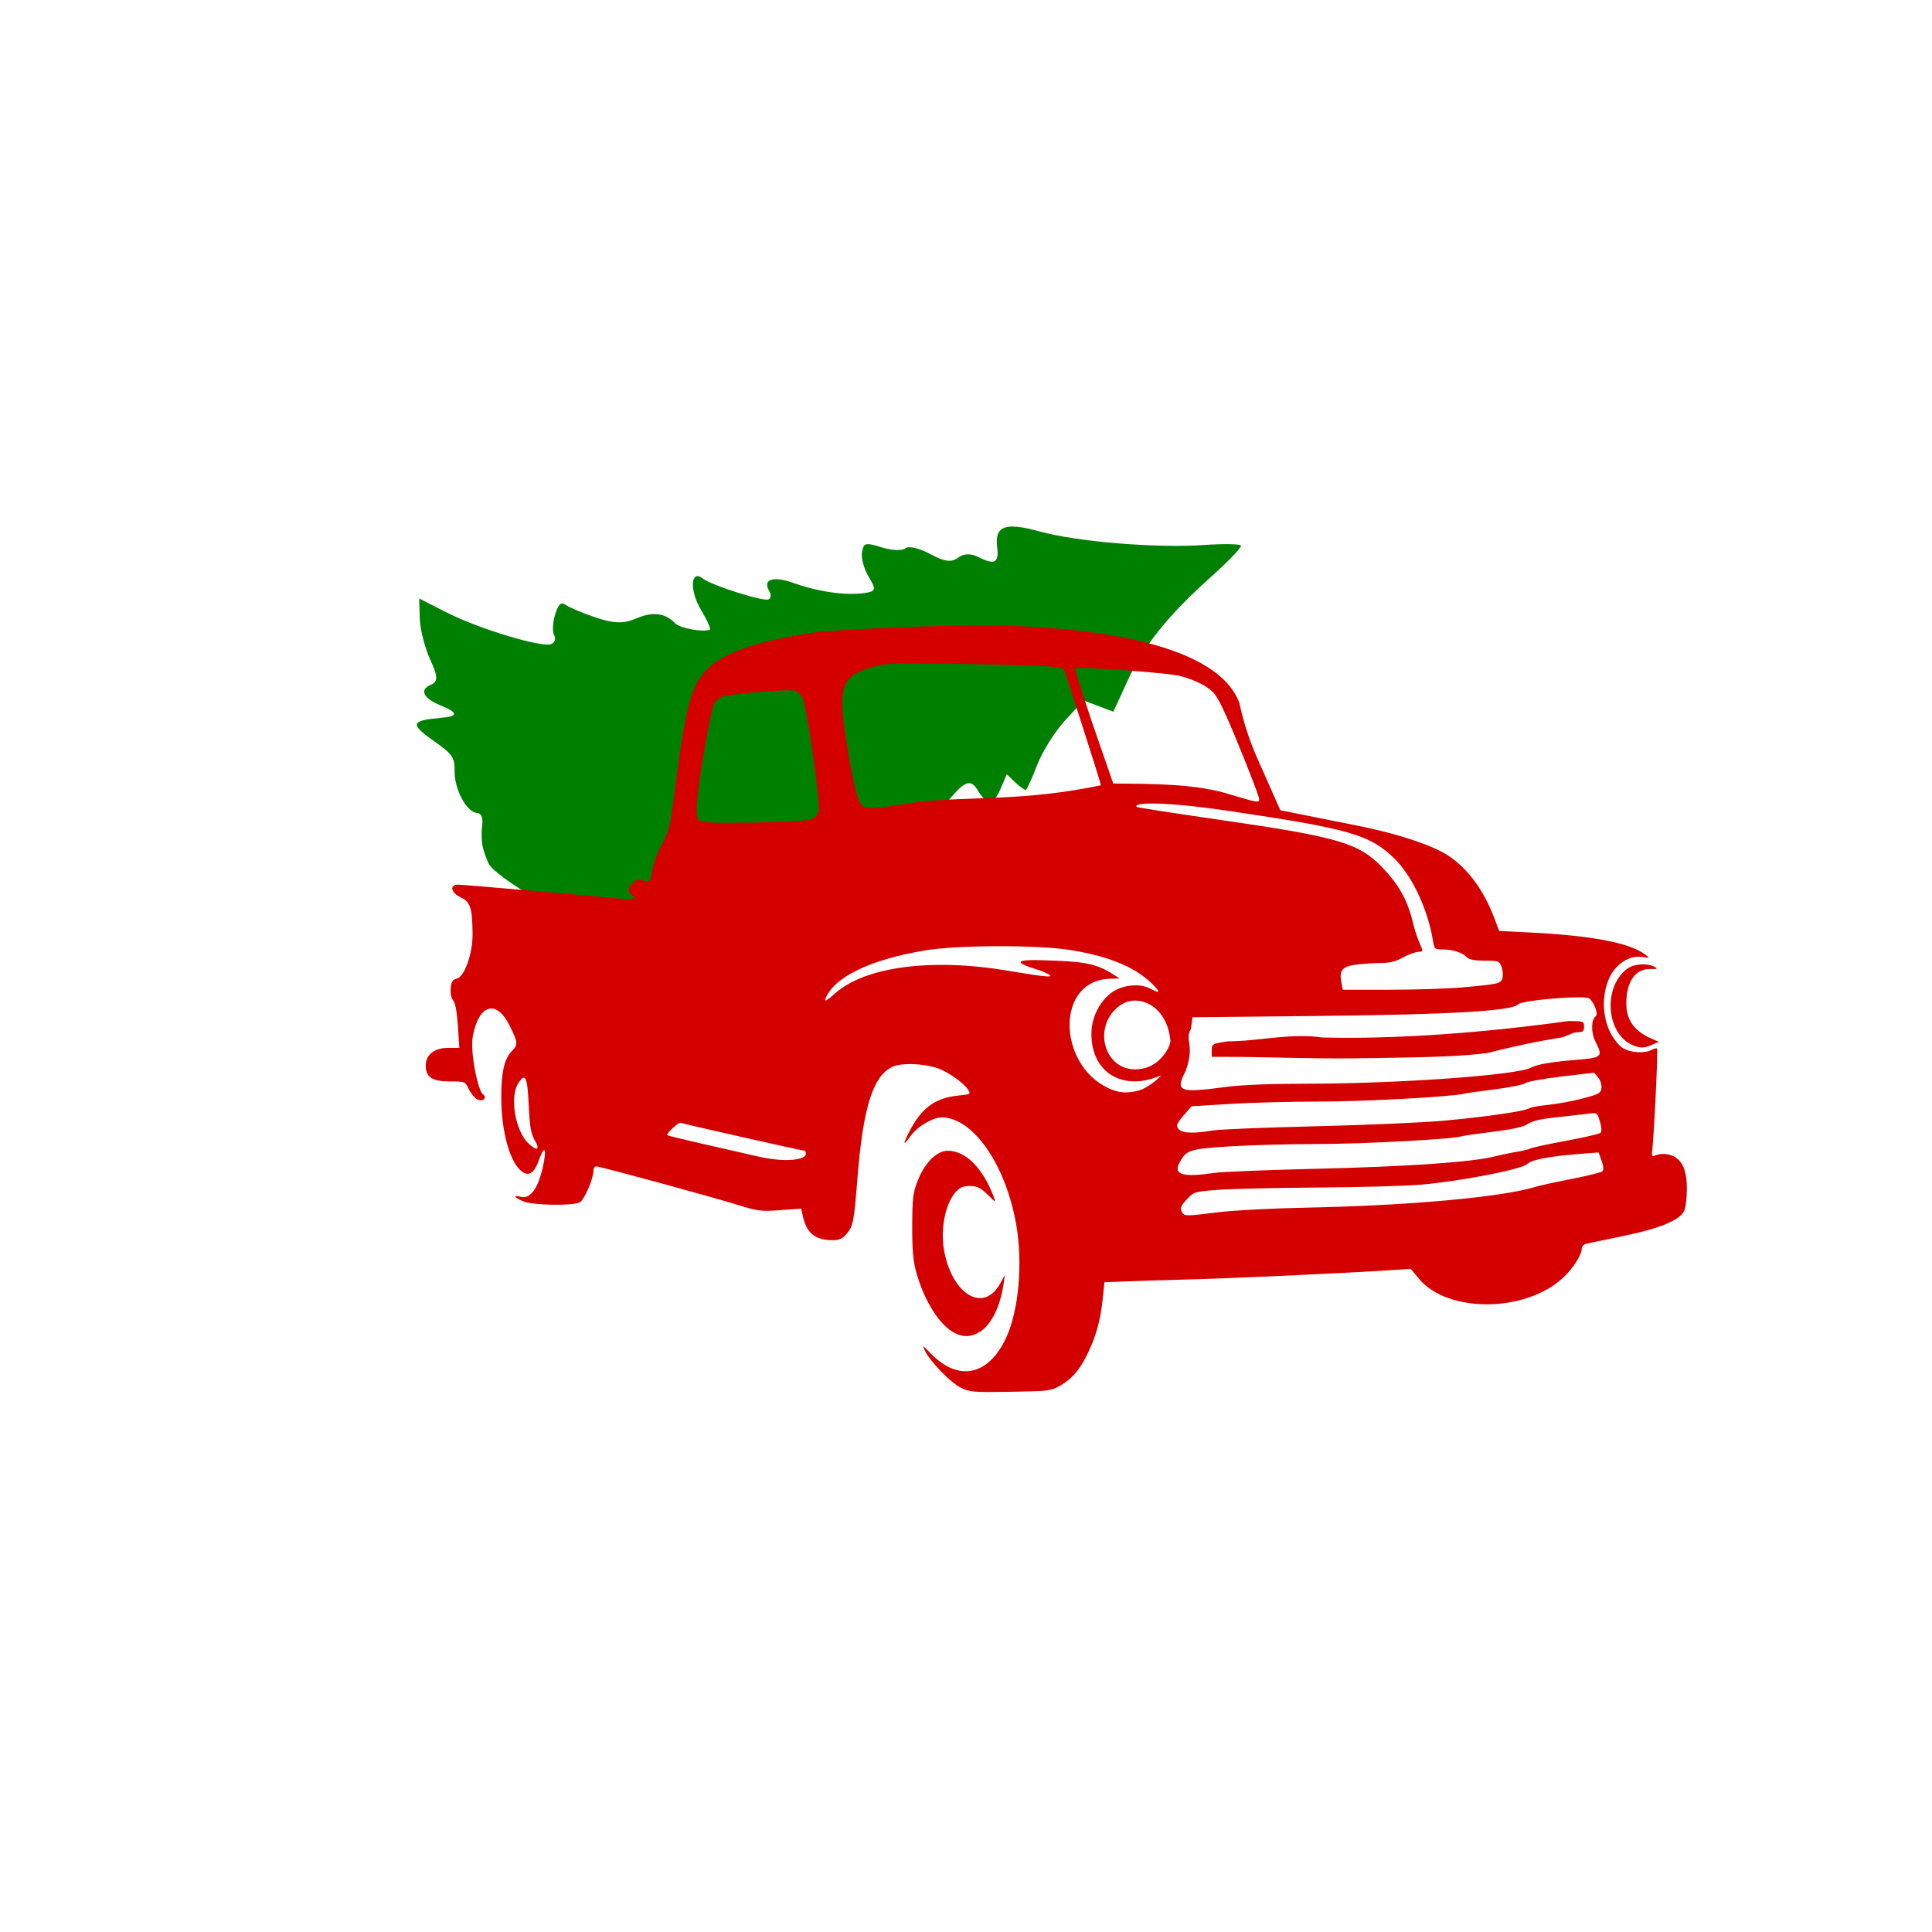 <?xml version="1.0" encoding="UTF-8" standalone="no"?>
<!-- Created with Inkscape (http://www.inkscape.org/) -->

<svg
   xmlns:dc="http://purl.org/dc/elements/1.1/"
   xmlns:cc="http://creativecommons.org/ns#"
   xmlns:rdf="http://www.w3.org/1999/02/22-rdf-syntax-ns#"
   xmlns:svg="http://www.w3.org/2000/svg"
   xmlns="http://www.w3.org/2000/svg"
   xmlns:sodipodi="http://sodipodi.sourceforge.net/DTD/sodipodi-0.dtd"
   xmlns:inkscape="http://www.inkscape.org/namespaces/inkscape"
   width="1080"
   height="1080"
   viewBox="0 0 1080 1080"
   id="svg2"
   version="1.1"
   inkscape:version="0.91 r13725"
   sodipodi:docname="red truck with tree.svg">
  <defs
     id="defs4" />
  <sodipodi:namedview
     id="base"
     pagecolor="#dddddd"
     bordercolor="#666666"
     borderopacity="1.0"
     inkscape:pageopacity="0"
     inkscape:pageshadow="2"
     inkscape:zoom="0.46486906"
     inkscape:cx="482.76924"
     inkscape:cy="333.69381"
     inkscape:document-units="px"
     inkscape:current-layer="layer1"
     showgrid="false"
     units="px"
     inkscape:window-width="1920"
     inkscape:window-height="996"
     inkscape:window-x="-8"
     inkscape:window-y="-8"
     inkscape:window-maximized="1" />
  <g
     inkscape:label="Layer 1"
     inkscape:groupmode="layer"
     id="layer1"
     transform="translate(0,27.638)">
    <path
       style="fill:#008000"
       d="m 269.981,446.314 c -0.769,-2.902 -0.983,-8.422 -0.474,-12.267 0.62,-4.69 -0.364,-7.084 -2.99,-7.272 -5.688,-0.408 -12.497,-13.177 -12.397,-23.249 0.078,-7.908 -1.003,-9.461 -11.986,-17.222 -13.154,-9.294 -12.491,-11.168 4.493,-12.687 9.75,-0.872 9.599,-2.837 -0.539,-7.017 -9.493,-3.914 -11.739,-8.655 -5.386,-11.371 4.251,-1.817 4.209,-4.612 -0.211,-14.157 -3.029,-6.541 -5.657,-16.903 -5.839,-23.026 l -0.332,-11.133 15.232,7.762 c 18.105,9.226 53.458,19.911 58.602,17.712 2.003,-0.856 2.746,-3.049 1.651,-4.873 -1.095,-1.824 -0.885,-6.975 0.465,-11.447 1.819,-6.021 3.361,-7.47 5.944,-5.583 1.919,1.402 9.485,4.578 16.813,7.058 10.06,3.405 15.592,3.54 22.582,0.551 9.333,-3.991 16.142,-3.154 21.816,2.68 2.689,2.765 15.162,5.095 19.339,3.612 0.805,-0.287 -1.404,-5.3 -4.91,-11.142 -6.553,-10.919 -5.797,-22.904 1.1,-17.442 4.77,3.777 33.649,12.932 36.691,11.631 1.374,-0.588 1.57,-2.616 0.435,-4.508 -4.026,-6.709 2.017,-8.804 13.497,-4.68 13.66,4.907 29.166,7.124 39.497,5.647 6.633,-0.949 6.884,-1.852 2.527,-9.112 -2.66,-4.432 -4.338,-10.626 -3.728,-13.765 1.034,-5.323 1.789,-5.498 11.254,-2.602 5.58,1.707 11.439,1.897 13.019,0.423 1.586,-1.48 7.712,-0.07 13.674,3.148 8.136,4.391 12.015,4.921 15.724,2.149 3.288,-2.457 7.153,-2.542 11.636,-0.256 8.807,4.493 11.343,3.092 10.244,-5.662 -1.49,-11.865 4.471,-14.094 23.571,-8.813 21.093,5.831 65.399,9.49 92.183,7.612 10.714,-0.751 19.936,-0.605 20.493,0.323 0.557,0.929 -7.065,8.904 -16.938,17.724 -23.824,21.281 -37.459,38.364 -46.72,58.536 l -7.633,16.626 -8.335,-3.152 -8.335,-3.152 -10.276,11.119 c -5.652,6.115 -12.658,17.255 -15.568,24.756 -2.91,7.5 -5.779,13.845 -6.375,14.1 -0.596,0.255 -3.245,-1.596 -5.885,-4.114 l -4.801,-4.577 -3.502,8.155 c -3.889,9.058 -7.588,9.349 -12.603,0.994 -3.911,-6.516 -7.021,-5.675 -15.437,4.178 -4.188,4.903 -5.073,9.016 -2.766,12.86 3.402,5.668 0.454,10.548 -8.747,14.482 -2.712,1.16 -6.308,6.072 -7.992,10.916 -3.786,10.896 -4.551,11.225 -14.246,6.134 l -7.826,-4.109 -12.789,14.059 c -13.219,14.532 -20.29,30.349 -21.312,47.677 -0.325,5.5 -1.352,10.326 -2.284,10.725 -2.899,1.24 -21.178,-11.784 -24.644,-17.559 -1.812,-3.019 -4.496,-5.821 -5.966,-6.227 -5.109,-1.412 -18.837,24.358 -22.739,42.686 l -3.926,18.442 -7.927,-8.285 c -4.36,-4.557 -9.917,-12.496 -12.35,-17.642 -5.024,-10.628 -6.984,-10.799 -10.191,-0.891 -3.823,11.814 -7.353,10.422 -14.688,-5.793 -3.768,-8.329 -7.743,-18.439 -8.835,-22.467 -1.788,-6.599 -2.256,-6.8 -4.729,-2.034 -3.584,6.909 -6.322,2.744 -8.819,-13.415 -1.713,-11.083 -2.243,-11.724 -12.854,-15.536 -12.909,-4.638 -39.721,-21.869 -42.403,-27.251 -1.017,-2.04 -2.478,-6.083 -3.247,-8.985 z"
       id="path4159"
       inkscape:connector-curvature="0" />
    <path
       style="fill:#d40000"
       d="m 552.051,349.557 c -34.492,0.057 -86.072,2.341 -99.346,4.398 -29.292,4.54 -46.951,10.568 -56.359,19.24 -9.714,8.954 -12.911,20.223 -18.816,66.33 -2.901,22.652 -3.434,24.949 -7.551,32.5 -2.436,4.469 -4.799,10.809 -5.25,14.09 -0.921,6.708 -1.903,7.83 -5.271,6.027 -4.441,-2.377 -10.712,5.385 -6.469,8.008 2.873,1.776 0.894,2.952 -4.062,2.416 -11.531,-1.247 -90.003,-8.041 -92.877,-8.041 -4.998,0 -3.982,4.547 1.605,7.178 5.311,2.501 6.385,5.878 6.512,20.482 0.095,10.932 -4.505,23.859 -8.854,24.875 -2.362,0.552 -3.027,1.636 -3.344,5.449 -0.237,2.859 0.322,5.586 1.398,6.826 1.142,1.315 2.089,6.492 2.607,14.252 l 0.814,12.188 -6.332,0 c -7.676,0 -12.469,3.822 -12.469,9.943 0,6.421 3.663,8.807 13.52,8.807 8.477,0 8.527,0.02 10.568,4.301 1.128,2.366 3.202,4.918 4.607,5.67 3.068,1.642 6.098,-0.772 3.16,-2.92 -2.597,-1.899 -7.194,-23.344 -5.521,-32.363 3.29,-17.743 13.078,-20.736 20.369,-6.229 4.863,9.676 5.005,10.97 1.561,14.414 -4.35,4.35 -6.101,12.033 -6.037,26.502 0.085,19.147 5.001,36.415 11.701,41.107 3.899,2.731 6.811,0.671 9.416,-6.664 2.7,-7.601 4.21,-7.139 2.764,0.846 -2.56,14.13 -7.215,21.269 -12.932,19.834 -4.695,-1.178 -3.852,0.346 1.406,2.543 5.339,2.231 27.666,2.602 31.549,0.523 2.49,-1.333 7.619,-13.189 7.619,-17.611 0,-1.349 0.727,-2.453 1.615,-2.453 2.151,0 63.208,16.625 78.891,21.48 11.461,3.549 13.246,3.769 24.021,2.979 l 11.639,-0.854 0.732,3.51 c 2.117,10.151 6.888,14.135 16.928,14.135 3.692,0 5.382,-0.807 7.863,-3.756 3.489,-4.147 3.97,-6.657 5.867,-30.619 3.143,-39.711 8.645,-57.352 19.49,-62.498 5.073,-2.407 17.231,-2.023 25.547,0.807 5.386,1.832 14.32,8.11 16.689,11.727 1.773,2.706 1.683,2.763 -5.631,3.527 -12.834,1.341 -20.453,7.062 -27.236,20.449 -3.67,7.244 -3.337,7.916 0.973,1.967 3.863,-5.332 12.632,-10.418 17.693,-10.26 17.451,0.545 35.408,26.624 41.252,59.906 3.76,21.416 1.425,47.92 -5.562,63.125 -9.796,21.317 -26.624,24.931 -42.131,9.047 -4.877,-4.995 -5.058,-5.076 -3.201,-1.387 3.132,6.221 14.102,17.471 19.885,20.391 4.928,2.488 6.885,2.651 27.801,2.312 21.881,-0.354 22.658,-0.456 28.242,-3.738 6.888,-4.049 11.389,-9.685 16.066,-20.111 4.073,-9.08 6.166,-17.336 7.344,-28.98 l 0.848,-8.389 11.25,-0.451 c 6.188,-0.249 23.344,-0.788 38.125,-1.197 25.852,-0.715 85.298,-3.457 110,-5.074 l 11.875,-0.777 4.506,5.449 c 15.978,19.32 59.365,19.124 80.506,-0.363 5.739,-5.29 10.613,-12.941 10.613,-16.658 0,-1.046 1.266,-2.192 2.812,-2.549 1.547,-0.357 10.926,-2.313 20.842,-4.348 19.727,-4.047 30.987,-8.684 33.516,-13.801 0.849,-1.719 1.552,-7.278 1.562,-12.354 0.021,-10.292 -2.486,-16.107 -8.029,-18.633 -9.318,-3.162 -11.24,2.778 -11.506,-1.201 1.129,-8.729 3.517,-58.016 2.844,-58.689 -0.317,-0.317 -1.713,0.032 -3.102,0.775 -3.908,2.091 -11.655,1.592 -15.953,-1.029 -2.259,-1.378 -5.271,-5.144 -7.188,-8.99 -5.681,-11.399 -4.152,-27.911 3.324,-35.918 4.376,-4.687 9.483,-6.808 14.508,-6.025 4.255,0.663 4.361,0.597 1.994,-1.242 -8.544,-6.637 -29.675,-10.704 -64.766,-12.465 l -17.07,-0.857 -2.512,-6.713 c -6.64,-17.748 -17.026,-30.905 -29.662,-37.578 -9.852,-5.203 -27.912,-10.783 -47.326,-14.623 -8.89,-1.758 -22.164,-4.406 -29.496,-5.883 l -13.33,-2.686 -13.072,-29.508 c -7.189,-16.229 -9.387,-29.025 -9.812,-30.408 -13.217,-36.118 -93.28,-42.964 -140.766,-43.441 z m -39.277,21.297 c 6.648,0.026 15.45,0.144 27.426,0.32 24.565,0.361 46.888,1.128 49.605,1.703 l 4.941,1.047 10.299,31.863 c 5.664,17.525 10.331,32.459 10.371,33.188 -42.519,8.912 -72.119,6.195 -101.803,9.23 -18.703,3.24 -27.781,4.148 -30.338,3.035 -3.263,-1.42 -5.3,-8.277 -9.092,-30.627 -6.199,-36.531 -4.667,-42.194 12.859,-47.518 5.06,-1.537 7.928,-2.147 19.762,-2.236 1.775,-0.013 3.753,-0.015 5.969,-0.006 z m 90.762,2.5 c 10.292,-0.038 48.907,2.883 55.703,4.418 4.469,1.009 10.843,3.535 14.166,5.611 5.339,3.337 6.66,5.111 11.359,15.271 4.971,10.747 16.929,40.513 18.805,46.809 0.993,3.331 0.192,3.39 -9.039,0.67 l -6.584,-1.939 c -19.542,-6.196 -43.393,-5.972 -65.639,-6.213 L 610.596,404.156 c -5.553,-16.533 -9.856,-30.3 -9.562,-30.594 0.139,-0.139 1.032,-0.204 2.502,-0.209 z m -161.338,12.535 c 1.19,0.018 2.008,0.086 2.34,0.213 1.13,0.434 2.887,2.084 3.904,3.668 2.327,3.625 10.328,59.157 9.172,63.66 -0.51,1.985 -2.206,3.805 -4.297,4.613 -1.952,0.755 -15.892,1.522 -32.068,1.766 -23.925,0.36 -28.916,0.131 -30.453,-1.406 -1.472,-1.472 -1.663,-3.848 -0.959,-11.92 1.153,-13.233 7.642,-49.918 9.416,-53.232 0.764,-1.428 2.811,-3.136 4.549,-3.797 3.629,-1.38 30.068,-3.69 38.396,-3.564 z m 200.693,63.299 c 7.882,-0.12 22.041,0.898 43.439,4.043 67.598,9.936 79.607,13.373 93.102,26.654 10.098,9.938 18.713,28.326 21.65,46.203 0.736,4.481 0.985,4.688 5.633,4.688 5.556,0 10.614,1.661 13.332,4.379 1.274,1.274 4.443,1.871 9.938,1.871 7.622,0 8.138,0.187 9.355,3.389 0.709,1.864 0.971,4.652 0.584,6.195 -0.815,3.247 -2.172,3.563 -23.186,5.4 -7.906,0.691 -26.021,1.259 -40.256,1.262 l -25.881,0.004 -0.795,-4.244 c -1.302,-6.939 0.699,-9.021 9.561,-9.947 4.256,-0.445 10.411,-0.809 13.678,-0.809 4.036,0 7.682,-0.996 11.379,-3.109 2.992,-1.71 6.986,-3.116 8.877,-3.125 4.259,-0.019 0.058,-1.718 -3.354,-15.949 -3.276,-13.664 -8.495,-22.044 -16.973,-30.932 -13.378,-14.025 -24.487,-17.264 -93.299,-27.199 -24.01,-3.466 -43.917,-6.566 -44.24,-6.889 -1.008,-1.008 1.325,-1.791 7.455,-1.885 z m -84.928,79.744 c 15.734,-0.025 31.477,0.699 40.65,2.184 22.33,3.613 37.286,10.066 46.781,20.182 3.5,3.729 2.802,4.045 -2.672,1.215 -6.033,-3.12 -16.088,-1.832 -21.934,2.807 -6.601,5.238 -10.724,14.032 -10.689,22.801 0.084,21.016 16.535,30.727 34.891,24.516 l 4.223,-1.428 -2.992,2.676 c -2.692,2.413 -6.91,4.948 -9.375,5.633 -6.524,1.812 -11.328,1.504 -16.982,-1.09 -29.077,-13.339 -29.945,-61.23 1.406,-61.312 l 4.591,-0.115 -3.288,-2.145 c -10.588,-6.907 -18.202,-7.391 -40.194,-8.099 -25.447,-0.819 -2.079,5.199 -0.003,6.091 10.218,4.386 4.247,3.654 -19.43,-0.299 -42.341,-7.068 -79.574,-2.114 -96.154,12.793 -3.732,3.355 -5.983,4.736 -5.5,3.371 4.34,-12.262 24.812,-22.291 56.072,-27.467 9.139,-1.513 24.865,-2.288 40.6,-2.312 z m 360.283,10.145 c -3.206,0.04 -6.512,0.892 -8.633,2.465 -13.836,10.261 -11.73,36.803 3.4,42.84 4.157,1.659 6.157,1.588 10.6,-0.373 l 3.75,-1.656 -2.158,-0.871 c -8.499,-3.428 -16.09,-8.623 -16.09,-20.406 0,-11.777 4.587,-19.665 13.662,-19.408 3.725,0.106 4.092,-0.093 2.164,-1.172 -1.769,-0.99 -4.202,-1.449 -6.695,-1.418 z m -36.748,18.436 c 3.705,-0.035 6.378,0.151 6.973,0.645 2.747,2.28 5.161,8.949 3.592,9.922 -2.627,1.628 -2.759,9.172 -0.246,14.098 4.446,8.715 3.953,9.143 -11.953,10.4 -12.336,0.975 -20.79,2.467 -24.043,4.242 -7.69,4.197 -73.816,8.941 -125.156,8.98 -21.025,0.016 -36.781,0.658 -45.801,1.865 -25.822,3.456 -28.087,2.529 -22.035,-9.018 5.328,-14.915 -0.849,-16.873 2.875,-23.41 l 0.912,-6.572 71,-0.746 c 73.36,-0.772 107.937,-2.785 110.939,-6.459 1.427,-1.746 21.828,-3.842 32.943,-3.947 z m -246.543,1.814 c 8.759,0.202 18.136,7.915 19.334,22.699 -0.389,3.918 -5.485,12.387 -13.656,14.875 -22.648,6.399 -31.889,-23.412 -13.904,-35.258 2.456,-1.618 5.307,-2.384 8.227,-2.316 z m 241.783,11.449 c -45.233,6.274 -94.591,10.261 -137.535,9.184 -17.573,-2.457 -33.186,1.605 -49.652,2.08 -4.641,0.008 -4.9,0.363 -7.479,0.789 -4.147,0.686 -4.688,1.188 -4.688,4.361 l 0,3.586 7.479,0 c 24.077,0 47.047,1.172 73.438,0.834 44.844,-0.575 60.041,-1.202 73.352,-3.023 14.543,-3.693 27.928,-6.519 41.023,-8.607 2.578,-0.426 6.516,-2.932 8.75,-2.94 3.496,-0.012 4.062,-0.449 4.062,-3.139 0,-3.036 -0.25,-3.125 -8.75,-3.125 z m 14.375,28.865 2.25,2.658 c 1.237,1.461 2.081,4.107 1.875,5.879 -0.338,2.908 -1.369,3.482 -10.578,5.896 -5.612,1.471 -14.33,3.08 -19.375,3.576 -5.045,0.496 -9.734,1.338 -10.422,1.871 -2.075,1.608 -24.915,4.918 -48.125,6.977 -12.031,1.067 -44.375,2.469 -71.875,3.115 -27.5,0.646 -53.094,1.692 -56.875,2.326 -13.5,2.264 -20.041,1.29 -19.98,-2.977 0.01,-0.722 1.838,-3.392 4.062,-5.932 l 4.043,-4.617 21.439,-1.32 c 11.791,-0.726 34.291,-1.32 50,-1.32 25.085,-0.001 73.101,-2.596 80.824,-4.367 1.505,-0.345 9.439,-1.481 17.631,-2.523 8.192,-1.043 15.716,-2.577 16.721,-3.41 1.004,-0.834 10.052,-2.487 20.105,-3.674 z m -598.396,2.805 c 1.652,-0.15 2.338,4.423 2.861,15.447 0.583,12.29 1.204,15.875 3.395,19.588 3.082,5.224 1.272,6.207 -3.404,1.85 -7.568,-7.051 -10.837,-26.24 -5.777,-33.914 1.225,-1.858 2.175,-2.902 2.926,-2.971 z m 597.939,19.816 c 2.283,-0.043 2.578,0.918 3.723,4.738 0.928,3.097 1.079,5.551 0.383,6.238 -0.631,0.624 -9.305,2.632 -19.273,4.461 -9.969,1.829 -18.969,3.768 -20,4.307 -1.031,0.539 -4.406,1.374 -7.5,1.855 -3.094,0.482 -8.778,1.665 -12.631,2.631 -12.608,3.161 -48.354,5.628 -99.244,6.85 -27.5,0.66 -53.375,1.711 -57.5,2.336 -17.084,2.588 -22.839,0.945 -19.373,-5.531 3.923,-7.331 5.402,-7.83 27.498,-9.271 11.344,-0.74 33.562,-1.351 49.375,-1.357 25.476,-0.01 76.133,-2.698 80.775,-4.285 0.949,-0.325 8.967,-1.496 17.818,-2.602 11.265,-1.408 17.077,-2.716 19.375,-4.361 2.247,-1.609 7.225,-2.772 15.781,-3.686 6.875,-0.734 14.859,-1.641 17.742,-2.014 1.308,-0.169 2.29,-0.294 3.051,-0.309 z m -510.469,5.328 c 0.104,-0.018 0.187,-0.012 0.244,0.023 0.845,0.523 67.957,15.662 69.428,15.662 0.346,0 0.629,0.844 0.629,1.875 0,2.624 -9.506,5.32 -27.197,1.232 -8.25,-1.906 -22.842,-5.245 -32.426,-7.42 -9.584,-2.175 -17.613,-4.142 -17.842,-4.371 -0.75,-0.75 5.607,-6.727 7.164,-7.002 z m 149.592,15.686 c -6.141,0 -12.886,6.762 -16.834,16.875 -2.555,6.545 -2.939,9.727 -3.006,25 -0.057,13.025 0.489,19.578 2.133,25.625 4.387,16.14 13.17,30.147 21.541,34.352 5.072,2.547 9.208,2.371 14.074,-0.596 6.442,-3.928 11.433,-13.99 13.33,-26.881 l 0.736,-5 -2.498,4.609 c -9.022,16.656 -26.336,7.203 -31.289,-17.084 -3.4,-16.674 2.909,-36.226 11.963,-37.07 5.539,-0.516 7.874,0.399 12.305,4.83 4.35,4.35 4.574,4.437 3.379,1.293 -6.229,-16.385 -15.754,-25.953 -25.834,-25.953 z m 363.852,0.955 1.68,4.646 c 1.063,2.938 1.242,5.084 0.49,5.836 -0.654,0.654 -8.444,2.603 -17.312,4.33 -8.868,1.728 -18.038,3.735 -20.377,4.461 -18.418,5.719 -70.783,10.45 -128.248,11.586 -18.562,0.367 -40.5,1.51 -48.75,2.541 -18.914,2.363 -19.036,2.36 -20.525,-0.422 -0.988,-1.846 -0.428,-3.198 2.768,-6.674 3.926,-4.27 4.275,-4.379 17.133,-5.391 7.219,-0.568 32.531,-1.159 56.25,-1.312 23.719,-0.153 49.924,-0.895 58.232,-1.65 22.2,-2.017 55.556,-8.506 58.645,-11.408 2.707,-2.543 12.037,-4.358 29.381,-5.713 z"
       transform="translate(0,-27.638)"
       id="path4155"
       inkscape:connector-curvature="0"
       sodipodi:nodetypes="cssssssssssssssccssssssssssssssssssscccsssssssssssssssssscccssccsssssccccsssssscccsscccccssccsccsssssscsssccccsscssssssssscsssssssssscccssscssscscssssscccsscccsssssssssssccsssscsscssssccccscscccsccccccscssccccccssssssccccssssccsssssscssscsssssscssssscccssssscsssssscccsssssccsscssssssssccsscc" />
  </g>
</svg>
